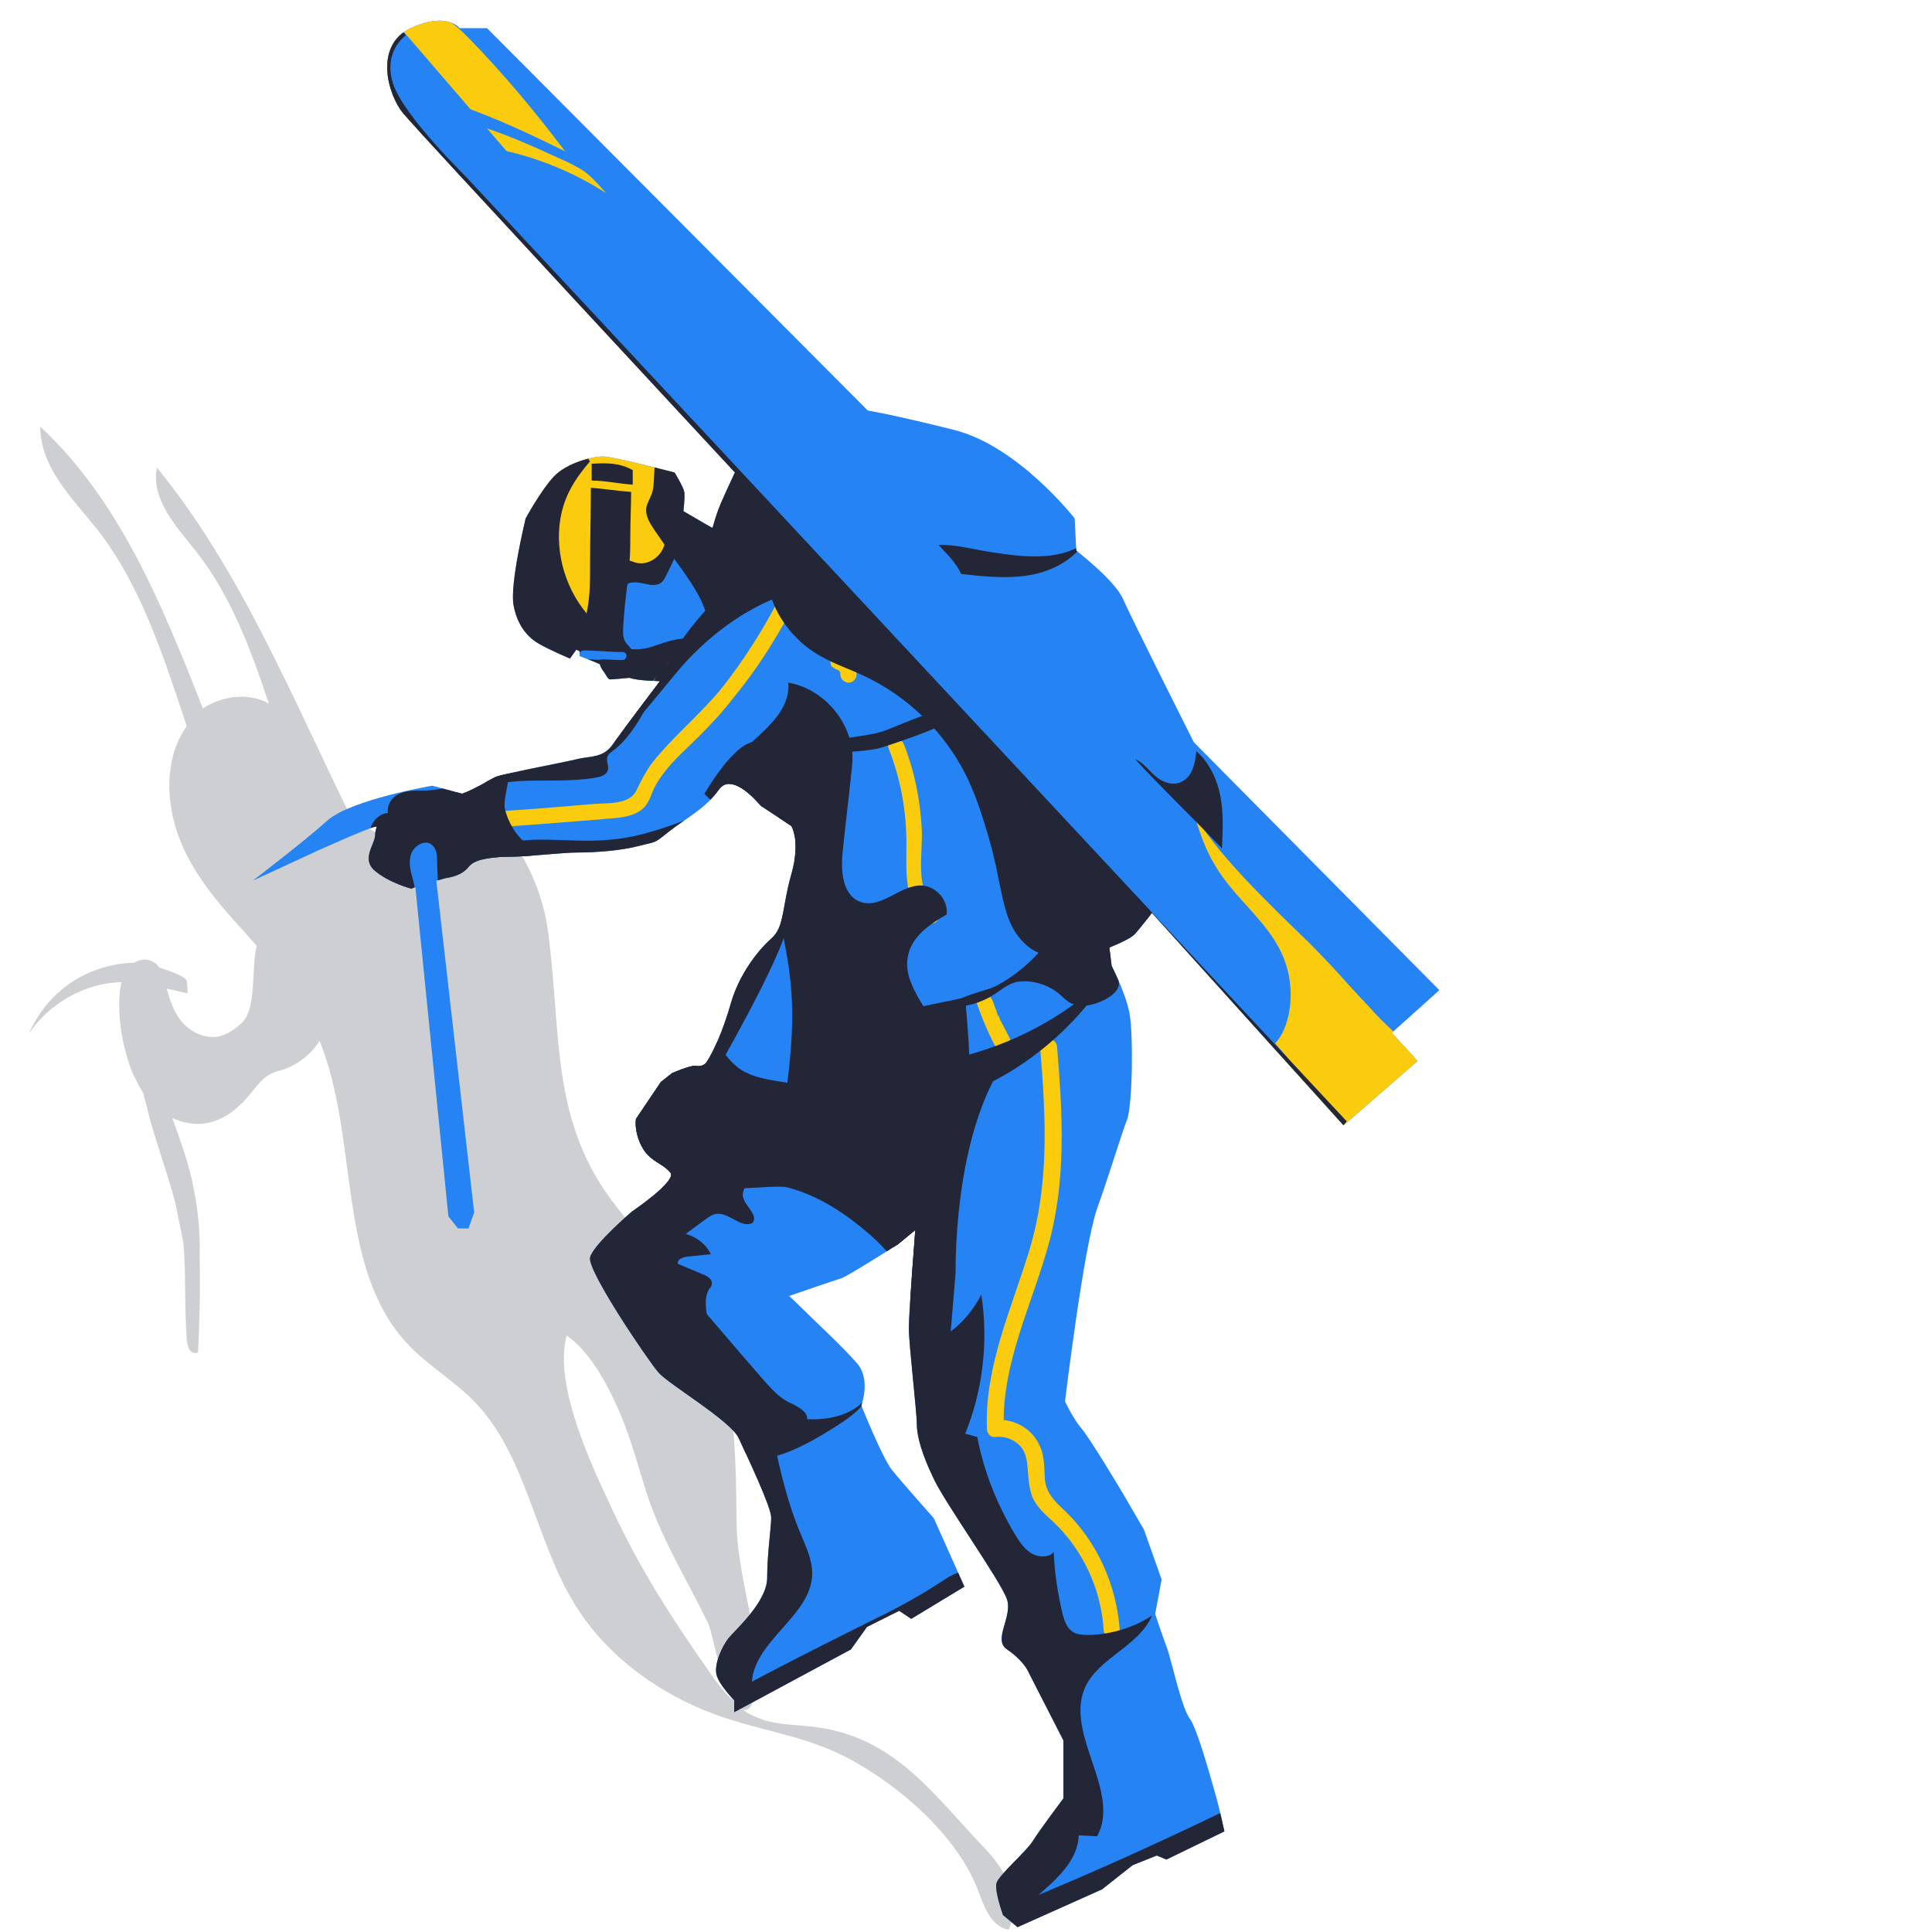 <?xml version="1.0" encoding="utf-8"?>
<!-- Generator: Adobe Illustrator 24.0.1, SVG Export Plug-In . SVG Version: 6.00 Build 0)  -->
<svg version="1.1" xmlns="http://www.w3.org/2000/svg" xmlns:xlink="http://www.w3.org/1999/xlink" x="0px" y="0px"
	 viewBox="0 0 240 240" style="enable-background:new 0 0 240 240;" xml:space="preserve">
<style type="text/css">
	.st0{fill:#232637;stroke:#232637;stroke-width:1.225;stroke-miterlimit:10;}
	.st1{fill:#2583F4;}
	.st2{opacity:0.22;fill:#232637;}
	.st3{opacity:0.26;clip-path:url(#SVGID_2_);}
	.st4{fill:#232637;}
	.st5{clip-path:url(#FREERIDE_9_);fill:#2583F4;}
	.st6{opacity:0.22;clip-path:url(#FREERIDE_9_);}
	.st7{clip-path:url(#SCI_NORDICO_3_);fill:#2583F4;}
	.st8{clip-path:url(#SCI_NORDICO_3_);}
	.st9{clip-path:url(#SVGID_4_);fill:#2583F4;}
	.st10{opacity:0.22;clip-path:url(#SVGID_4_);}
	.st11{clip-path:url(#SVGID_6_);fill:#2583F4;}
	.st12{opacity:0.22;clip-path:url(#SVGID_6_);}
	.st13{clip-path:url(#SVGID_8_);fill:#2583F4;}
	.st14{opacity:0.22;clip-path:url(#SVGID_8_);fill:#232637;}
	.st15{fill:none;}
	.st16{opacity:0.22;}
	.st17{clip-path:url(#SVGID_10_);fill:#F85629;}
	.st18{opacity:0.22;clip-path:url(#SVGID_10_);fill:#232637;}
	.st19{clip-path:url(#SVGID_12_);fill:#F85629;}
	.st20{opacity:0.22;clip-path:url(#SVGID_12_);}
	.st21{opacity:0.22;clip-path:url(#SVGID_12_);fill:#232637;}
	.st22{clip-path:url(#SVGID_14_);fill:#7AC91C;}
	.st23{opacity:0.22;clip-path:url(#SVGID_14_);}
	.st24{clip-path:url(#SVGID_16_);fill:#7AC91C;}
	.st25{opacity:0.22;clip-path:url(#SVGID_16_);}
	.st26{clip-path:url(#SVGID_18_);fill:#7AC91C;}
	.st27{opacity:0.22;clip-path:url(#SVGID_18_);}
	.st28{clip-path:url(#SVGID_20_);fill:#7AC91C;}
	.st29{opacity:0.22;clip-path:url(#SVGID_20_);}
	.st30{clip-path:url(#SVGID_22_);fill:#38CED6;}
	.st31{opacity:0.22;clip-path:url(#SVGID_22_);}
	.st32{fill:#38CED6;}
	.st33{clip-path:url(#SVGID_24_);fill:#38CED6;}
	.st34{opacity:0.22;clip-path:url(#SVGID_24_);fill:#232637;}
	.st35{clip-path:url(#SVGID_26_);fill:#38CED6;}
	.st36{opacity:0.22;clip-path:url(#SVGID_26_);fill:#232637;}
	.st37{clip-path:url(#SVGID_28_);fill:#38CED6;}
	.st38{opacity:0.22;clip-path:url(#SVGID_28_);}
	.st39{clip-path:url(#SVGID_30_);fill:#232637;}
	.st40{clip-path:url(#SVGID_32_);fill:#BE9C40;}
	.st41{opacity:0.22;clip-path:url(#SVGID_32_);}
	.st42{clip-path:url(#SVGID_34_);fill:#BE9C40;}
	.st43{opacity:0.22;clip-path:url(#SVGID_34_);fill:#232637;}
	.st44{clip-path:url(#SVGID_36_);fill:#BE9C40;}
	.st45{opacity:0.22;clip-path:url(#SVGID_36_);}
	.st46{clip-path:url(#SVGID_38_);fill:#7AC91C;}
	.st47{opacity:0.22;clip-path:url(#SVGID_38_);}
	.st48{clip-path:url(#SVGID_40_);fill:#879AA3;}
	.st49{opacity:0.22;clip-path:url(#SVGID_40_);}
	.st50{clip-path:url(#SVGID_42_);fill:#F85629;}
	.st51{opacity:0.22;clip-path:url(#SVGID_42_);}
	.st52{clip-path:url(#SVGID_44_);fill:#F85629;}
	.st53{opacity:0.22;clip-path:url(#SVGID_44_);}
	.st54{fill:#F85629;}
	.st55{clip-path:url(#SVGID_46_);fill:#232637;}
	.st56{clip-path:url(#SVGID_48_);}
	.st57{clip-path:url(#SVGID_50_);fill:#F85629;}
	.st58{opacity:0.22;clip-path:url(#SVGID_50_);}
	.st59{clip-path:url(#CIASPOLE_6_);}
	.st60{fill:#FFFFFF;}
	.st61{fill:#FBCC0E;}
	.st62{clip-path:url(#CASCATE_10_);}
	.st63{clip-path:url(#FREERIDE_11_);}
	.st64{clip-path:url(#FONDO_5_);}
	.st65{clip-path:url(#SCI_RIPIDO_8_);}
	.st66{clip-path:url(#SCI_ALPINISMO_4_);}
	.st67{clip-path:url(#ALPINISMO_6_);}
	.st68{clip-path:url(#BOULDERING_3_);}
	.st69{clip-path:url(#FERRATA_8_);}
	.st70{clip-path:url(#FALESIA_6_);}
	.st71{clip-path:url(#SVGID_52_);fill:#FFFFFF;}
	.st72{clip-path:url(#SVGID_52_);}
	.st73{clip-path:url(#TRAIL_RUNNING_8_);fill:#FFFFFF;}
	.st74{clip-path:url(#TRAIL_RUNNING_8_);}
	.st75{display:none;fill:#232637;}
	.st76{clip-path:url(#BICI_STRADA_6_);}
	.st77{clip-path:url(#TREKKING_7_);}
	.st78{clip-path:url(#SVGID_54_);}
	.st79{clip-path:url(#CANOA_8_);}
	.st80{clip-path:url(#SVGID_56_);fill:#FFFFFF;}
	.st81{clip-path:url(#SVGID_56_);}
	.st82{clip-path:url(#PARAPENDIO_5_);}
	.st83{clip-path:url(#SVGID_58_);}
	.st84{clip-path:url(#SVGID_60_);fill:#2583F4;}
	.st85{opacity:0.22;clip-path:url(#SVGID_60_);fill:#232637;}
	.st86{clip-path:url(#SVGID_62_);fill:#2583F4;}
	.st87{opacity:0.22;clip-path:url(#SVGID_62_);fill:#232637;}
	.st88{clip-path:url(#CIASPOLE_7_);}
	.st89{clip-path:url(#CASCATE_11_);}
	.st90{clip-path:url(#FREERIDE_12_);}
	.st91{clip-path:url(#FONDO_6_);}
	.st92{clip-path:url(#SCI_RIPIDO_9_);}
	.st93{clip-path:url(#SCI_ALPINISMO_5_);}
	.st94{clip-path:url(#ARRAMPICATA_3_);}
	.st95{clip-path:url(#ALPINISMO_7_);}
	.st96{clip-path:url(#BOULDERING_4_);}
	.st97{clip-path:url(#FERRATA_10_);}
	.st98{clip-path:url(#FALESIA_9_);}
	.st99{clip-path:url(#TRAIL_RUNNING_9_);fill:#7AC91C;}
	.st100{clip-path:url(#TRAIL_RUNNING_9_);}
	.st101{clip-path:url(#BICI_STRADA_7_);}
	.st102{fill:#7AC91C;}
	.st103{clip-path:url(#TREKKING_8_);}
	.st104{clip-path:url(#SVGID_64_);}
	.st105{clip-path:url(#CANOA_9_);}
	.st106{clip-path:url(#CANYONING_10_);}
	.st107{clip-path:url(#PARAPENDIO_6_);}
	.st108{fill:#BE9C40;}
	.st109{clip-path:url(#SVGID_66_);}
	.st110{fill:#879AA3;}
</style>
<g id="bgs">
</g>
<g id="Covers">
</g>
<g id="Launchers">
	<path id="SCI_RIPIDO_7_" class="st2" d="M122.6,229.9c-6.7-7-11.4-14.2-21.6-15.4c-2.5-0.3-5-0.2-7.3-1.3c-0.5-0.2-1-0.5-1.4-0.8
		c0.1,0,0.3,0,0.4,0c0.5-0.1,0.8-0.8,0.9-1.4c1.3-7.4-2-14.4-2.1-21.8c-0.1-7.8,0-15.8-3.2-23c-2.8-6.3-7.7-11.1-11.8-16.4
		c-8.2-10.5-6.7-21.2-8.4-33.9c-0.6-4.9-2.7-9.5-5.8-13.2c-1.3-1.5-2.8-2.8-4.6-3.2c-3.1-0.7-6,1.7-8.7,3.5
		c-0.5,0.4-1.2,0.7-1.8,0.6c-0.3-0.1-0.6-0.2-0.9-0.4c-1-0.6-2-1.3-2.9-2.1c-7.3-14.9-13.6-30.4-23.9-43c-0.8,3.8,2.3,7.2,4.7,10.2
		c4.4,5.5,6.9,12.2,9.2,19.1c-2.5-1.4-5.7-1-8.2,0.6C20.1,75,14.8,62.1,5,53c0,5.1,4,8.9,7.1,12.8c5.4,6.9,8.2,15.7,11.1,24.4
		c-0.1,0.1-0.1,0.2-0.2,0.3c-2.6,3.9-2.4,9.3-0.7,13.7c1.7,4.4,4.8,8,8,11.5c0.5,0.6,1.1,1.2,1.6,1.8c-0.7,2.5,0,7.5-1.7,9.4
		c-0.9,0.9-2,1.7-3.3,1.9c-1.8,0.2-3.5-0.8-4.5-2.1c-0.9-1.2-1.3-2.5-1.7-3.9c0.9,0.2,1.7,0.4,2.6,0.6c0-0.5,0-1-0.1-1.5
		c0-0.5-1.8-1.2-3.4-1.7c-0.3-0.4-0.6-0.7-1.2-0.9c-0.6-0.2-1.3-0.1-1.9,0.3c-1.5,0-3.1,0.3-4.5,0.8c-3.7,1.2-7,4.2-8.6,8
		c2.6-3.9,7.1-6.3,11.5-6.4c-0.1,0.3-0.1,0.7-0.2,1c-0.3,3.2,0.2,6.5,1.3,9.6c0.4,1.1,1,2.2,1.6,3.2c0.2,0.9,0.5,1.8,0.6,2.4
		c1,3.8,2.4,7.5,3.4,11.3c0.4,2.1,0.9,4.4,1,5c0.3,3.9,0.1,7.9,0.4,11.8c0,0.4,0.1,0.9,0.3,1.3c0.2,0.4,0.7,0.6,1.1,0.4
		c0.2-4,0.3-8,0.2-12.1c0.1-3.2-0.3-6.4-1-9.5c-0.6-2.6-1.5-5-2.4-7.5c1.4,0.6,2.9,0.9,4.4,0.6c2.4-0.5,4.2-2.2,5.6-4
		c0.6-0.7,1.1-1.4,1.9-1.9c0.6-0.4,1.4-0.6,2.1-0.8c1.8-0.7,3.3-1.9,4.3-3.5c4.9,12.1,2.1,27.9,10.7,37.4c2.6,2.9,6.1,4.8,8.8,7.7
		c6.1,6.5,7.3,16.6,11.9,24.4c4,6.8,10.7,11.6,17.8,14.2c4.9,1.8,10.2,2.5,15,4.7c6.5,3,14.7,9.7,17.5,16.9c0.8,2.1,1.7,4.8,3.9,5.1
		C126.9,236.3,125,232.4,122.6,229.9z M87.5,206.8c-4.2-6-8.2-12.3-11.3-19c-2.6-5.5-7.5-15.7-5.8-21.9c2.9,2,5.2,6.3,6.6,9.6
		c1.5,3.5,2.4,7.2,3.6,10.8c1.9,5.4,4.8,10.1,7.3,15.2c0.7,1.4,1.5,7.3,3.1,9.7C89.7,210,88.6,208.4,87.5,206.8z"/>
	<g id="SCI_RIPIDO">
		<defs>
			<path id="SCI_RIPIDO_2_" d="M178.8,123l-30.5-30.8c0,0-7.8-15.5-8.8-17.8s-5.8-6-5.8-6l-0.2-4c0,0-7-9-15-11S107.8,51,107.8,51
				L60.5,3.5h-3.4c0,0-1.6-2.1-6.1,0s-2.9,8.2-0.9,10.6s41.2,44.6,41.2,44.6S89.5,62.4,89,64s-0.5,1.6-0.5,1.6l-3.6-2.1
				c0,0,0.2-1.8,0.1-2.4s-1.2-2.4-1.2-2.4s-7.6-2-8.9-2s-4.5,0.8-6.1,2.5s-3.5,5.2-3.5,5.2s-2,8.2-1.5,10.8s1.8,4,3.2,4.8
				s3.8,1.8,3.8,1.8l0.8-1.1l0.4,0.2v0.6l1.8,0.7l0.7,0.3c0.1,0.3,0.3,0.7,0.4,0.8c0.4,0.5,0.6,1.1,0.9,1.1s2.4-0.2,2.4-0.2
				c1.1,0.4,3.8,0.4,3.8,0.4s-4.7,6.2-5.9,7.9s-2.8,1.4-4.4,1.8s-9.1,1.8-10.1,2.2c-0.9,0.4-2.7,1.6-4.2,2.1l-3.7-1
				c0,0-10,1.7-13,4.3c-3,2.7-9.3,7.5-9.3,7.5l8-3.7c0,0,6.2-2.8,7.2-3c0,0,0.1,0,0.2,0c-0.1,0.3-0.2,0.7-0.2,1c0,1.2-1.8,3,0,4.5
				s4.5,2.2,4.5,2.2s0.2-0.1,0.5-0.2l4.1,40.9l1.2,1.5h1.3l0.7-2l-4.7-41.2c0.4-0.1,0.8-0.2,1.1-0.3c1.2-0.2,2.2-0.5,3-1.5
				s3.5-1.2,5.5-1.2s6-0.5,8-0.5s5.2-0.2,7.5-0.8s1.8-0.2,3.8-1.8s4.5-2.8,6.2-5.2s5.2,2,5.2,2l3.8,2.5c0,0,1.2,1.8,0,6
				s-0.8,6.5-2.5,8s-4,4.5-5,8s-2.2,6.1-3,7.3c-0.3,0.5-0.9,0.6-1.4,0.5c-0.6-0.1-2.9,0.9-2.9,0.9l-1.4,1.1L79,139
				c-0.2,1.5,0.5,3.5,1.5,4.5s2,1.2,2.8,2.2s-4.8,4.8-4.8,4.8s-4.8,4.1-5.2,5.7s7.2,12.8,8.5,14.3s9,6,10,8.2s4,8.5,4,9.8
				s-0.5,4.5-0.5,7.5s-4,6.5-4.8,7.5s-1.8,3.2-1.5,4.5s2.2,3.2,2.2,3.2v1.5l14.5-7.8l2-2.8l4-2l1.5,1l6.6-4l-3.8-8.5
				c0,0-4-4.5-5.2-6s-3.8-8-3.8-8s1.2-3.2-0.5-5.2s-5.5-5.5-7-7S98,161,98,161s5.8-2,6.5-2.2s7-4.2,7-4.2l2.2-1.8
				c0,0-0.8,10.2-0.8,12.2s1,10.5,1,12s0.7,3.8,2,6.5c1.2,2.8,8.5,13,9.2,15.2s-1.8,5,0,6.2s2.5,2.5,2.5,2.5l4.5,8.8v7.2
				c0,0-3,4-3.8,5.3s-4.2,4.2-4.5,5.2s0.8,4,0.8,4l1.8,1.5l10.5-4.7l3.8-3l3-1.2l1.2,0.5l7.2-3.5c0,0-0.7-3.2-1-4.2
				c-0.3-1-2.3-8.5-3.3-9.8c-1-1.3-2.3-7.3-2.8-8.7c-0.5-1.3-1.5-4.3-1.5-4.3l0.8-4.3l-2.2-6.2l-2.8-4.8c0,0-4-6.7-5-7.8
				c-1-1.2-2-3.3-2-3.3s2.3-19.2,4-24c1.7-4.8,3-9.2,3.7-11c0.7-1.8,0.8-10.8,0.3-13.3c-0.5-2.5-2.2-5.8-2.2-5.8l-0.3-2.3
				c0,0,2.7-1,3.3-1.8c0.7-0.8,2-2.5,2-2.5l23.8,26.4l9.2-8l-3.2-3.5L178.8,123z"/>
		</defs>
		<clipPath id="SCI_RIPIDO_8_">
			<use xlink:href="#SCI_RIPIDO_2_"  style="overflow:visible;"/>
		</clipPath>
		<g class="st65">
			<path id="SCI_RIPIDO_3_" class="st1" d="M178.8,123l-30.5-30.8c0,0-7.8-15.5-8.8-17.8s-5.8-6-5.8-6l-0.2-4c0,0-7-9-15-11
				S107.8,51,107.8,51L60.5,3.5h-3.4c0,0-1.6-2.1-6.1,0s-2.9,8.2-0.9,10.6s41.2,44.6,41.2,44.6S89.5,62.4,89,64s-0.5,1.6-0.5,1.6
				l-3.6-2.1c0,0,0.2-1.8,0.1-2.4s-1.2-2.4-1.2-2.4s-7.6-2-8.9-2s-4.5,0.8-6.1,2.5s-3.5,5.2-3.5,5.2s-2,8.2-1.5,10.8s1.8,4,3.2,4.8
				s3.8,1.8,3.8,1.8l0.8-1.1l0.4,0.2v0.6l1.8,0.7l0.7,0.3c0.1,0.3,0.3,0.7,0.4,0.8c0.4,0.5,0.6,1.1,0.9,1.1s2.4-0.2,2.4-0.2
				c1.1,0.4,3.8,0.4,3.8,0.4s-4.7,6.2-5.9,7.9s-2.8,1.4-4.4,1.8s-9.1,1.8-10.1,2.2c-0.9,0.4-2.7,1.6-4.2,2.1l-3.7-1
				c0,0-10,1.7-13,4.3c-3,2.7-9.3,7.5-9.3,7.5l8-3.7c0,0,6.2-2.8,7.2-3c0,0,0.1,0,0.2,0c-0.1,0.3-0.2,0.7-0.2,1c0,1.2-1.8,3,0,4.5
				s4.5,2.2,4.5,2.2s0.2-0.1,0.5-0.2l4.1,40.9l1.2,1.5h1.3l0.7-2l-4.7-41.2c0.4-0.1,0.8-0.2,1.1-0.3c1.2-0.2,2.2-0.5,3-1.5
				s3.5-1.2,5.5-1.2s6-0.5,8-0.5s5.2-0.2,7.5-0.8s1.8-0.2,3.8-1.8s4.5-2.8,6.2-5.2s5.2,2,5.2,2l3.8,2.5c0,0,1.2,1.8,0,6
				s-0.8,6.5-2.5,8s-4,4.5-5,8s-2.2,6.1-3,7.3c-0.3,0.5-0.9,0.6-1.4,0.5c-0.6-0.1-2.9,0.9-2.9,0.9l-1.4,1.1L79,139
				c-0.2,1.5,0.5,3.5,1.5,4.5s2,1.2,2.8,2.2s-4.8,4.8-4.8,4.8s-4.8,4.1-5.2,5.7s7.2,12.8,8.5,14.3s9,6,10,8.2s4,8.5,4,9.8
				s-0.5,4.5-0.5,7.5s-4,6.5-4.8,7.5s-1.8,3.2-1.5,4.5s2.2,3.2,2.2,3.2v1.5l14.5-7.8l2-2.8l4-2l1.5,1l6.6-4l-3.8-8.5
				c0,0-4-4.5-5.2-6s-3.8-8-3.8-8s1.2-3.2-0.5-5.2s-5.5-5.5-7-7S98,161,98,161s5.8-2,6.5-2.2s7-4.2,7-4.2l2.2-1.8
				c0,0-0.8,10.2-0.8,12.2s1,10.5,1,12s0.7,3.8,2,6.5c1.2,2.8,8.5,13,9.2,15.2s-1.8,5,0,6.2s2.5,2.5,2.5,2.5l4.5,8.8v7.2
				c0,0-3,4-3.8,5.3s-4.2,4.2-4.5,5.2s0.8,4,0.8,4l1.8,1.5l10.5-4.7l3.8-3l3-1.2l1.2,0.5l7.2-3.5c0,0-0.7-3.2-1-4.2
				c-0.3-1-2.3-8.5-3.3-9.8c-1-1.3-2.3-7.3-2.8-8.7c-0.5-1.3-1.5-4.3-1.5-4.3l0.8-4.3l-2.2-6.2l-2.8-4.8c0,0-4-6.7-5-7.8
				c-1-1.2-2-3.3-2-3.3s2.3-19.2,4-24c1.7-4.8,3-9.2,3.7-11c0.7-1.8,0.8-10.8,0.3-13.3c-0.5-2.5-2.2-5.8-2.2-5.8l-0.3-2.3
				c0,0,2.7-1,3.3-1.8c0.7-0.8,2-2.5,2-2.5l23.8,26.4l9.2-8l-3.2-3.5L178.8,123z"/>
			<path class="st61" d="M65.3,65.6c-0.7,4.3,1.1,9,4.8,11.3c0.8,0.5,1.6,0.8,2.5,0.8c0.9,0,1.8-0.4,2.2-1.3
				c0.3-0.6,0.3-1.4,0.4-2.1c0.3-1.4,1.3-2.5,2.5-3c1-0.4,2-0.3,3-0.8c1.9-1,2.3-3.6,2.3-5.7c0.1-3,0.2-6.1-0.1-9.1
				c-0.1-0.5-0.1-1.1-0.5-1.5c-0.3-0.3-0.8-0.4-1.2-0.4c-1.6-0.2-3.1-0.5-4.7-0.7c-3.3-0.5-5,2.1-7.1,4.2
				C67.4,59.7,65.8,62.5,65.3,65.6z"/>
			<path class="st61" d="M59.5,102.9c5-0.3,9.9-0.7,14.9-1.1c1.7-0.2,4-0.1,5.4-1.3c0.6-0.5,0.9-1.2,1.2-2c0.4-1,1-1.9,1.7-2.8
				c1.2-1.5,2.7-2.8,4.1-4.2c1.5-1.5,3-3.1,4.3-4.8c2.7-3.3,5-6.8,7-10.6c0.6-1.1-1.1-2.2-1.7-1c-1.9,3.6-4.1,7-6.6,10.2
				c-2.4,3-5.4,5.5-7.9,8.4c-1.2,1.3-2,2.7-2.8,4.4c-0.9,2-3.8,1.6-5.7,1.8c-4.6,0.4-9.3,0.8-13.9,1C58.2,101,58.2,103,59.5,102.9
				L59.5,102.9z"/>
			<path class="st61" d="M104,83.2c0.1,0,0.1,0,0.2,0.1C104.1,83.2,104,83.2,104,83.2c0.1,0,0.2,0.1,0.3,0.2
				c-0.1-0.1-0.1-0.1-0.2-0.2c0.1,0.1,0.2,0.2,0.3,0.3c-0.1-0.1-0.1-0.1-0.2-0.2c0.1,0.1,0.2,0.2,0.2,0.4c0-0.1-0.1-0.2-0.1-0.2
				c0.1,0.1,0.1,0.3,0.1,0.4c0-0.1,0-0.2,0-0.3c0,0.1,0,0.1,0,0.2c0,0.3,0.1,0.5,0.3,0.7c0.2,0.2,0.5,0.3,0.7,0.3
				c0.3,0,0.5-0.1,0.7-0.3c0.2-0.2,0.3-0.4,0.3-0.7c0-0.3,0-0.5-0.1-0.8c-0.1-0.2-0.1-0.3-0.2-0.5c-0.1-0.1-0.2-0.3-0.3-0.4
				c-0.3-0.4-0.8-0.7-1.3-0.8c-0.2-0.1-0.5,0-0.8,0.1c-0.2,0.1-0.4,0.4-0.5,0.6c-0.1,0.3,0,0.5,0.1,0.8
				C103.5,82.9,103.7,83.1,104,83.2L104,83.2z"/>
			<path class="st61" d="M110.4,93c1.5,3.8,2.2,7.8,2.2,11.8c0,3.5-0.4,7.4,2.7,9.7c1,0.8,2-1,1-1.7c-2.8-2.1-1.6-6.9-1.8-9.9
				c-0.2-3.6-0.9-7.1-2.2-10.4C111.8,91.2,109.9,91.8,110.4,93L110.4,93z"/>
			<path class="st61" d="M121.4,124.8c0.6,1.7,1.3,3.4,2.2,5.1c0.3,0.5,0.9,0.6,1.4,0.4c0.5-0.3,0.6-0.9,0.4-1.4
				c-0.4-0.8-0.8-1.5-1.2-2.3c0-0.1-0.1-0.2-0.1-0.3c0,0,0-0.1-0.1-0.1c0,0.1,0,0.1,0,0c-0.1-0.2-0.2-0.4-0.2-0.6
				c-0.2-0.4-0.3-0.8-0.5-1.3c-0.2-0.5-0.7-0.9-1.2-0.7C121.6,123.8,121.2,124.3,121.4,124.8L121.4,124.8z"/>
			<path class="st61" d="M129.2,130c0.7,8.5,1.2,16.9-1.3,25.2c-2.2,7.3-5.6,14.5-5.3,22.3c0,0.5,0.4,1.1,1,1c1.1-0.1,2.2,0.2,3,1
				c1,1,1,2.2,1.1,3.5c0.1,1.1,0.2,2.3,0.7,3.3c0.6,1.1,1.5,1.9,2.4,2.7c3.7,3.5,6,8.4,6.3,13.5c0.1,1.3,2.1,1.3,2,0
				c-0.4-5.6-2.8-11-6.9-14.9c-1.2-1.1-2.2-2.1-2.4-3.8c-0.1-1.4,0-2.8-0.6-4.1c-0.9-2.2-3.2-3.5-5.5-3.3c0.3,0.3,0.7,0.7,1,1
				c-0.3-7.9,3.4-15.1,5.5-22.6c2.3-8.2,1.8-16.5,1.1-24.9C131.1,128.8,129.1,128.7,129.2,130L129.2,130z"/>
			<path class="st4" d="M65.4,104.8c0.4,0.3,0.8,0.6,0.9,1c0.1,0.4-0.2,0.8-0.5,1.1c-0.7,0.7-1.6,1.4-2.5,1.1
				c-0.4-0.1-0.7-0.4-1-0.7c-1.6-1.5-3-3.3-3.4-5.5c-0.4-2.6,1.4-5.7,4-6.4c0.7,1.4-0.4,3.4-0.2,5C63.1,102.1,64,103.7,65.4,104.8z"
				/>
			<path class="st4" d="M92.6,133.2c1.6,0.8,3.4,1,5.2,1.3c0.7,1.2-0.2,2.7-1.1,3.7c-2.9,3.3-6.2,6.2-9.7,8.8
				c-0.7,0.5-1.4,1-2.2,1.1c-1,0.2-1.9-0.2-2.9-0.6c-2.1-0.8-4.2-1.7-6.3-2.7c-0.5-0.2-1-0.5-1.4-1c-0.7-0.9-0.2-2.2,0.3-3.2
				c2.7-5.4,6.4-10.3,10.9-14.3c0.2-0.2,0.5-0.4,0.8-0.4c0.3,0,0.5,0.2,0.6,0.4C88.7,128.5,90,131.9,92.6,133.2z"/>
			<path class="st4" d="M81.1,80.3c-1.8,0.6-4.2,0.6-5.1-1.1c-0.4-0.7-0.5-1.7-1.3-1.8c-0.9,0.5-1.6,1.2-2.2,1.9
				c0.3-0.8,0.6-1.7,0.9-2.5c-3-3.2-4.5-7.9-3.8-12.3c0.5-3,1.9-5.1,3.7-7.2c-0.4-0.3-0.3-1,0.3-1c0.2,0,0.4,0,0.5,0
				c0.2-0.2,0.3-0.4,0.5-0.5c1.5-1.7,1.7-1.4,0.6-3.5c-0.8-1.6-2.5-3.1-3.7-4.5c-0.6-0.7-1.4-1.5-2.4-1.4c-0.8,0.1-1.4,0.8-1.9,1.4
				c-7,9.4-11.9,21.1-10.3,32.7c0.2,1.5,0.6,3.1,1.6,4.2c0.6,0.7,1.4,1.1,2.2,1.5c1.5,0.8,3.1,1.7,4.6,2.5c2.5,1.4,5.2,2.7,8,2.3
				c5.9-0.9,7.8-8.9,13.2-11.4C84.9,78.9,82.9,79.7,81.1,80.3z M77.3,82.1c-1.6,0-3.2-0.2-4.8-0.2c-0.7,0-0.7-1.1,0-1.1
				c1.6,0,3.2,0.2,4.8,0.2C78.1,81,78,82.1,77.3,82.1z"/>
			<path class="st61" d="M45.6,5.9c1.2-1.5,2.6-2.8,4.4-3.5c1.8-0.7,3.8-0.8,5.5,0.1c1,0.5,1.9,1.4,2.7,2.2c4.3,4.4,8.3,9.2,12,14.1
				c-8.3-4.1-17-8-26.2-8.4c0.1-2.3,1.2-4.5,3-6"/>
			<path class="st61" d="M60,15.8c3.5,1.1,6.9,2.7,10.2,4.2c0.7,0.3,1.4,0.7,2.1,1.1c1.2,0.8,2.1,1.9,3,2.9c-6.8-4.4-15-6.6-23-6.2
				c-0.2,0-0.4,0-0.6-0.1c-0.2-0.1-0.3-0.2-0.4-0.3c-0.5-0.6-2-1.7-1.7-2.6c0.4-1,2.2-0.7,3-0.6C55.1,14.5,57.6,15.1,60,15.8z"/>
			<path class="st61" d="M175.9,131c0.2,0.2,0.4,0.4,0.5,0.7c0.2,0.6-0.1,1.3-0.4,1.8c-2.6,4.2-7,7.1-11.6,8.8
				c-1.5,0.5-3.2,1-4.5,0.2c-1.5-0.9-1.8-2.9-2.1-4.7c-0.4-2.6-1-5.3-1.8-7.8c0.8,0.4,1.7,0.1,2.4-0.4c0.6-0.6,1-1.4,1.3-2.2
				c1-2.9,0.8-6.2-0.5-9c-1.9-4.1-5.9-6.9-8.2-10.8c-1.3-2.1-2.1-4.5-2.8-6.9c2.1,4.7,10.6,12.7,14.2,16.2c3.9,3.9,3.9,4.2,7.7,8.2
				C172.1,127.4,173.9,128.7,175.9,131z"/>
			<path class="st4" d="M80.9,61.5c-0.2,0.5-0.5,1-0.6,1.5c-0.2,1.1,0.5,2.1,1.1,3c1.2,1.7,2.3,3.4,3.5,5c1.3,1.9,2.6,3.8,3,6
				c0.3-2.5-0.3-5-0.2-7.5c0.1-2.2,0.8-4.4,1.9-6.3c0.1-0.2,0.3-0.5,0.3-0.7c0-0.1-0.1-0.3-0.1-0.4c-0.7-1.6-1.4-3.2-2.1-4.8
				c-0.1-0.2-0.2-0.5-0.4-0.6c-0.2-0.2-0.5-0.2-0.7-0.2c-1.5-0.2-4.1-1-4.9,0.2C81,57.5,81.5,60.2,80.9,61.5z"/>
			<path class="st4" d="M87.8,65.4c0.1-2.4,0.5-5,2.1-6.9c0.2-0.2,0.4-0.4,0.7-0.4c0.2,0,0.4,0.2,0.5,0.4c2.6,3.1,5.6,5.8,8.8,8.2
				c-1.2-0.1-2.4,0.3-3.5,0.9c-1,0.7-1.8,1.6-2.5,2.6c0,1.3-4.5,5.9-5.5,6.5C87.4,73.1,87.6,68.9,87.8,65.4z"/>
			<path class="st4" d="M87.8,77.9c-0.1-0.3,0.1-0.6,0.3-0.8c0.7-1.1,1.5-2.1,2.2-3.2c-0.3,0.5-1.9-0.5-2.3,0.4
				C87.6,75.1,87.9,77,87.8,77.9z"/>
			<path class="st4" d="M73.8,78.5c0.4,0.3,1,0.6,1.4,0.3c0.1-0.1,0.2-0.3,0.3-0.4c0.8-2,1.6-3.9,2.5-5.9c1.3-0.6,3,0.7,4.1-0.1
				c0.3-0.2,0.5-0.6,0.7-1c0.7-1.4,1.4-2.9,2-4.3c-0.8-0.1-1.5-0.2-2.2-0.5c0.3,1.9-1.7,3.8-3.6,3.3c-0.4-0.1-0.7-0.3-1.1-0.3
				c-0.9-0.1-1.7,0.7-2,1.5c-0.3,0.8-0.4,1.8-0.5,2.6C75,75.3,74.1,76.8,73,78C73.2,78.4,73.5,78.2,73.8,78.5z"/>
			<path class="st4" d="M101.8,100.6c0.5-1.9,2-3.5,3.9-4.1c-0.3,3-0.7,6.1-1,9.1c-0.3,2.5-0.1,5.8,2.4,6.5c2.5,0.7,4.8-2.2,7.4-2.1
				c1.8,0.1,3.3,1.8,3.1,3.6c-2.1,1.2-4.3,2.7-4.8,5.1c-0.5,2.2,0.7,4.3,1.9,6.3c1.7-0.4,3.5-0.7,5.2-1.1c0.2,2.4,0.4,4.7,0.5,7.1
				c6.5-1.8,12.5-5.2,17.4-9.9c-3.7,5.7-8.9,10.5-15,13.5c-1.4,0.7-2.9,1.4-4.1,2.4c-1.9,1.7-2.8,4.3-3.4,6.8
				c-1.7,8.4,0.1,17.2-1.4,25.6c-0.9-13.2-3.3-26.2-7.1-38.9c-1.1-3.7-2.3-7.4-3.6-11.1c-0.9-2.9-1.9-5.7-2.8-8.6
				c-0.5-1.5-1-3.1-2-4.4c-2.6-3.7-7.9-4.5-10.9-7.8c1.3-2.1,5-8.1,7.7-6.1C95.4,92.5,101.6,101.5,101.8,100.6z"/>
			<path class="st4" d="M93.5,92.1c1.1-1,2.2-2,3.1-3.2c0.9-1.2,1.5-2.7,1.3-4.1c4.3,0.7,7.9,4.8,8,9.2c0,1.8-0.4,3.6-0.8,5.4
				c-0.9,4.3-1.3,8.8-1,13.2c-1.7-3-3.5-6-5.4-8.9c-0.6-0.9-1.1-1.8-1.9-2.5c-1.4-1.3-5.4-2-6.2-3.8C89.6,95.5,92.2,93.4,93.5,92.1z
				"/>
			<path class="st4" d="M96.8,113c0.3,2.7,1,5.4,1.3,8.1c0.8,6.1-0.1,12.4-1,18.5c-2.8,1-5.5,2.3-8,3.9c5-2.4,11.2-2,15.8,1.2
				c4.6,3.1,7.3,8.8,6.8,14.3c0.9-5.4,1-11,0.6-16.5c-0.6-6.6-2-13.1-4.2-19.3c-3.4-9.6-8.5-18.4-13.7-27.1c1,2.3,2.6,4.9,2.7,7.4
				C97.5,106.6,96.5,109.8,96.8,113z"/>
			<path class="st4" d="M87.3,129.1c-0.2,0.6-0.3,1.2-0.7,1.6c-0.4,0.6-1.1,0.9-1.8,1.3c-2.9,1.6-5.4,4.1-6.9,7.1
				c-0.3,0.6-0.5,1.2-0.4,1.8c0.1,0.5,0.4,0.8,0.7,1.2c0.6,0.8,1.3,1.7,1.9,2.5c1,1.3,2.8,2.7,4,1.6c0.6-0.5,0.7-1.5,0.7-2.3
				c0-1.1,0.1-2.1,0.1-3.2c0-0.5,0-1.1-0.2-1.6c-0.3-0.5-0.8-0.8-1.1-1.2c-1.1-1.3-0.3-3.5,1.3-3.9c1.1-0.3,2.4,0.3,3.4-0.3
				c0.5-0.3,0.7-0.8,1-1.2c1.2-2.1,10.1-17.8,8.4-18.8C94,111.6,87.9,126.9,87.3,129.1z"/>
			<path class="st4" d="M71.8,156.6c-0.4,0.4-0.8,0.9-0.7,1.4c0.1,0.5,0.5,0.8,0.9,1.2c6.8,5.8,8.1,15.9,13.3,23.2
				c1.6,2.2,3.5,4.2,5,6.4c1.5,2.3,2.6,5,2.1,7.6c-0.4,2.7-2.3,4.9-4.1,6.9c-0.6,0.7-1.3,1.4-1.5,2.3c-0.2,0.8,0,1.6,0.2,2.4
				c0.7,2.4,1.9,4.6,3.6,6.4c9.8-4.4,19.3-9.7,28.2-15.7c1.2-0.8,2.6-2.2,1.8-3.5c-1.5-0.2-2.8,0.7-4,1.5c-2.6,1.7-5.4,3.2-8.3,4.6
				c-5,2.5-10,5-14.9,7.6c0.4-5.2,7.4-8.2,7.5-13.4c0-1.8-0.8-3.4-1.5-5.1c-1.8-4.3-2.8-9-3.7-13.6c1.5-0.1,2.9-0.1,4.4-0.2
				c0.7-1-1-1.9-2.1-2.4c-1.2-0.6-2.1-1.6-3-2.6c-4.2-4.8-8.3-9.7-12.5-14.5c-0.3-0.3-0.6-0.8-0.5-1.2c0.1-0.3,0.4-0.5,0.6-0.7
				c1.7-1.2,3.3-2.5,5-3.7c0.4-0.3,0.8-0.6,1.3-0.7c1.6-0.3,3.2,1.9,4.6,1.1c0.7-1-0.9-2-1.2-3.2c-0.2-1.1,0.8-2,1.6-2.6
				c3.5-2.5,7.2-4.6,10.6-7.2c2.6-2,8.1-7,1.4-8.1c-3.4-0.6-8.2,4.1-10.8,5.9c-3.9,2.8-7.7,5.7-11.4,8.8
				C79.5,149.2,75.6,152.9,71.8,156.6z"/>
			<path class="st4" d="M83.1,153.2c2-0.4,4.3,0.7,5.2,2.6c-1,0.1-1.9,0.2-2.9,0.3c-0.6,0.1-1.3,0.3-1.2,0.9c1,0.4,2.1,0.9,3.1,1.3
				c0.6,0.2,1.3,0.7,1.1,1.3c0,0.2-0.2,0.4-0.3,0.5c-1,1.7,0.1,3.9-0.1,5.9c-0.1,0.6-0.4,1.3-1.1,1.3c-0.4,0-0.7-0.2-1-0.4
				C81.7,163.8,73.4,154.9,83.1,153.2z"/>
			<path class="st4" d="M100.4,176.3c2.6,0.1,5.5-0.5,7.2-2.6c-0.5,1.2-1.6,2-2.7,2.8c-2.3,1.5-10.8,7.2-12.8,3.3
				C89.5,174.7,98.5,176.2,100.4,176.3z"/>
			<path class="st4" d="M97.8,147.5c3.9,1,7.3,3.3,10.3,5.9c1.9,1.7,3.8,3.7,4,6.3c0.6-3.2,0.9-6.6,0.3-9.8
				c-0.6-3.2-2.4-6.4-5.4-7.9c-1.8-1-3.9-1.2-6-1.2c-2.1,0-4.3,0.2-6.2,1c-1.2,0.4-7.7,3.9-6.7,5.3
				C88.9,148.3,96.2,147.1,97.8,147.5z"/>
			<path class="st4" d="M118.7,158.2c-0.2,2.4-0.4,4.8-0.6,7.2c1.6-1.2,2.9-2.8,3.8-4.6c0.9,5.8,0.2,11.9-2,17.3
				c0.5,0.1,1,0.3,1.5,0.4c0.8,4.3,2.5,8.5,4.8,12.3c0.5,0.8,1.1,1.7,2,2.2s2.1,0.5,2.7-0.2c0.1,2.6,0.5,5.2,1.1,7.7
				c0.2,0.8,0.5,1.6,1.1,2.1c0.6,0.5,1.5,0.5,2.3,0.5c2.7-0.1,5.4-0.9,7.7-2.4c-1.6,3.8-6.6,5.2-8.3,8.9c-2.6,5.8,4.5,12.9,1.5,18.5
				c-0.8,0-1.5-0.1-2.3-0.1c-0.1,3.1-2.7,5.4-5,7.4c8.4-3.5,16.7-7.3,24.9-11.3c0.2,3,0.4,6.1,0.6,9.1
				c-11.2,7.6-23.3,13.6-36.1,17.9c-1-9-2-18.1,0-27c1.5-6.9,4.9-13.5,4.9-20.5c0-1.9-0.2-3.8-0.9-5.5c-0.7-1.9-2-3.6-3.1-5.3
				c-2.1-3.2-3.8-6.6-5.6-10.1c-2.3-4.6-4.7-9.3-4.9-14.4c-0.3-6.4,2.6-12.5,3-18.8c0.2-3.3-0.4-6.7-0.2-10c0-0.8,0.1-1.6,0.5-2.2
				c0.5-0.7,1.2-1.2,2-1.6c4.9-2.6,9.7-5.4,14.6-7.9C120.5,133.6,118.7,149.1,118.7,158.2z"/>
			<path class="st4" d="M52.5,98.2c-1,0-2,0-2.9,0.4c-0.9,0.4-1.6,1.4-1.4,2.4c-0.7,0-1.4,0.5-1.8,1.1c-0.4,0.6-0.6,1.4-0.7,2.1
				c-0.2,0.9-0.4,1.9-0.7,2.8c-0.1,0.3-0.1,0.5,0,0.8c0.1,0.2,0.3,0.4,0.5,0.6c1.2,1.1,2.3,2.3,3.5,3.4c0.6,0.6,1.5,1.2,2.3,0.8
				c0.5-1,0.3-2.2,0-3.3c-0.3-1.1-0.6-2.2-0.2-3.3c0.4-1,1.8-1.8,2.6-1c0.5,0.4,0.6,1.2,0.6,1.9c0,1,0.1,2.1,0.1,3.1
				c0,0.3,0,0.6,0.3,0.7c0.1,0.1,0.3,0.1,0.5,0.1c1.5,0,3,0,4.2-0.7c1.5-0.9,2.5-2.7,4.2-2.9c0.5,0,1.1,0,1.3-0.5
				c0.1-0.2,0-0.4-0.1-0.6c-0.9-2.1-1.9-4.2-3-6.2C59.5,95.6,56.3,98.3,52.5,98.2z"/>
			<path class="st4" d="M67.1,104.3c2.9,0,5.9,0.3,8.8,0c3.6-0.3,7.1-1.6,10.5-2.9c-2.5,3-6,5.1-9.6,6.9c-2.3,1.2-4.7,2.3-7.2,2.4
				c-2.3,0.1-8.2-1-9.5-3.3C58.6,104.6,65.5,104.3,67.1,104.3z"/>
			<path class="st4" d="M110.1,90.7c1.7-0.7,3.4-1.4,5.1-2c0.5,0.4,1,0.9,1.5,1.4c0.2,0.3-7.1,2.8-7.7,2.9c-2.2,0.4-5.3,0.7-7.4-0.1
				C103.8,91.4,107.5,91.7,110.1,90.7z"/>
			<path class="st4" d="M129.4,117.9c0.2-0.3,0.4-0.5,0.8-0.6c0.2-0.1,0.4,0,0.7,0c2.5,0.5,5.2,0.6,7.7,0.2
				c-0.2,1.2-0.1,2.5,0.2,3.6c0.1,0.4,0.2,0.8,0.2,1.2c-0.1,0.8-0.9,1.4-1.6,1.8c-1.3,0.7-3,1.2-4.4,0.5c-0.6-0.3-1-0.8-1.5-1.2
				c-1.1-0.9-2.5-1.4-3.9-1.5c-0.6,0-1.2,0-1.7,0.2c-0.9,0.3-1.7,1-2.5,1.5c-1.4,0.9-3.5,1.6-5.2,1.4c0.9-1.4,4.2-1.8,5.7-2.6
				C125.9,121.3,127.8,119.8,129.4,117.9z"/>
			<path class="st4" d="M95.9,74.5c1.1,3,3.4,5.6,6.2,7.1c1.6,0.9,3.4,1.5,5.1,2.3c5.6,2.6,10.2,7.1,12.9,12.6
				c0.9,1.9,1.6,3.8,2.2,5.8c0.7,2.2,1.3,4.5,1.7,6.7c0.4,1.8,0.7,3.7,1.4,5.4c0.7,1.7,2,3.3,3.7,4c1.2,0.5,2.5,0.5,3.8,0.6
				c1.8,0,3.6,0.1,5.4,0.1c0.3,0,0.6,0,0.8-0.1c0.3-0.2,0.5-0.6,0.7-0.9c0.6-1.1,1.6-2,2.7-2.4c0.3-0.1,0.7-0.3,0.9-0.6
				c0.3-0.5-0.1-1-0.4-1.5c-7.1-8.9-14.9-17.3-23.3-25c-1.3-1.2-2.6-2.4-3.8-3.6c-2.3-2.3-4.2-4.8-6.3-7.3
				c-3.5-5.3-9.4-10.1-14.2-14.2c1.8,1.4,1,2.4,0.4,4.2C95.2,70,95.2,72.3,95.9,74.5z"/>
			<path class="st4" d="M144.4,97c0.8,0.4,1.7,0.5,2.4,0.1c1.3-0.6,1.7-2.3,1.8-3.8c1.6,1.4,2.6,3.5,3,5.6c0.4,2.1,0.3,4.3,0.2,6.5
				c-3.5-3.7-7.3-7.3-10.8-11.1C142.3,94.8,143,96.3,144.4,97z"/>
			<path class="st4" d="M123.2,68.6c3.9,0.6,8.1,1.1,11.4-1c-1.6,2.2-4.3,3.5-7,3.9c-2.7,0.4-5.5,0.1-8.2-0.2
				c-0.7-1.5-1.8-2.5-2.8-3.6C118.7,67.6,121.1,68.3,123.2,68.6z"/>
			<path class="st4" d="M83.2,81.9c-0.5,1-1,2-1.6,2.9c-0.6,1-1.4,1.9-2.1,2.9c-1.5,1.9-3.1,3.8-4.6,5.7c3-2.3,5.3-5.2,7.7-8.1
				c1.3-1.6,2.6-3.2,4.1-4.6c2.8-2.7,6-4.9,9.6-6.4c0.5-0.2,1.1-0.5,1.3-1c0.3-0.6,0-1.2-0.2-1.8c-2.2-4.4-4.8-0.6-7.3,1.8
				C87.4,75.9,85,78.7,83.2,81.9z"/>
			<g>
				<path class="st1" d="M50.2,4c0,0-3.2,2.2-1.8,6.5c1.3,4.3,9.7,12.3,9.7,12.3l109,116.9"/>
				<path class="st4" d="M166.6,140.1L57.6,23.2c-0.3-0.3-8.4-8.1-9.8-12.5c-1.4-4.6,2-7,2-7.1l0.6,0.8c-0.1,0.1-2.8,2-1.6,5.9
					c1.3,4.2,9.5,12,9.5,12.1l109,116.9L166.6,140.1z"/>
			</g>
			<path class="st4" d="M75.3,93c0.2-0.7,1.5-1.6,2-2.2c0.7-0.8,1.4-1.6,2.1-2.4c1.2-1.5,2.9-3.2,3.6-5c0.3-0.6,0.3-1.2-0.5-0.9
				c-0.8,0.2-0.9,1.4-1.2,2c-0.7,1.5-1.8,2.8-2.9,4C77.2,89.8,75.9,91.2,75.3,93z"/>
			<path class="st4" d="M56.8,99.4c2.4-1.7,5.5-2.3,8.4-2.4c3-0.1,5.9,0.1,8.8-0.4c0.6-0.1,1.3-0.3,1.5-0.9c0.2-0.6-0.3-1.2,0-1.8
				c0.1-0.2,0.3-0.4,0.6-0.6c1.5-1.1,2.6-2.7,3.5-4.2c1.3-2.2,2.5-4.4,3.6-6.8c-3.6,4.6-8.2,8.4-13.8,10.2c-2.7,0.8-5.6,1.2-8.2,2.3
				s-5,3.2-5.4,6"/>
			<path class="st4" d="M73.2,76.7c0.4,0.2,0.8,0.3,1.3,0.5c-0.2,0.6-0.5,1.2-0.7,1.8c-0.2,0.4-0.4,0.9-0.9,0.9
				c-0.2,0-0.3-0.1-0.5-0.2c-0.4-0.2-0.8-0.5-1.2-0.7c-0.1,0-0.1-0.1-0.1-0.2c0-0.1,0-0.2,0.1-0.2C71.7,77.9,72.4,77.2,73.2,76.7"/>
			<path class="st4" d="M73.7,57.6c-0.1,0-0.1,0-0.2,0c0,0.7,0,1.4,0,2.1c1.7,0,3.4,0.4,5.1,0.5c0-0.6,0-1.2,0-1.8
				C77,57.5,75.4,57.5,73.7,57.6z"/>
			<path class="st4" d="M78.4,80.6c-0.3-0.4-0.8-0.8-0.9-1.3c-0.1-0.3-0.1-0.6-0.1-1c0.1-2.9,0.6-5.7,0.8-8.5
				c0.1-1.1,0.1-2.3,0.1-3.5c0-1.7,0.1-3.4,0.1-5.2c-1.7-0.1-3.4-0.4-5-0.5c0,3.2-0.1,6.4-0.1,9.6c0,1.8,0,3.5-0.3,5.3
				c-0.3,1.8-0.9,3.5-0.9,5.4c0.1-0.1,0.2-0.2,0.4-0.2c1.6,0,3.2,0.2,4.8,0.2c0.7,0,0.7,1.1,0,1.1c-1,0-1.9-0.1-2.9-0.1
				c0.9,0.2,1.8,0.4,2.8,0.5c0.4,0,1,0,1.3-0.3C78.9,81.7,78.7,81.1,78.4,80.6z"/>
			<path class="st4" d="M93.8,71.6c1.1-0.3,2-0.9,2.7-1.8c0.6-0.8,0.9-1.8,0.7-2.7c-0.2-0.9-1.2-1.7-2.2-1.4
				c-0.6,0.2-1.1,0.7-1.4,1.3c-1,1.9-0.8,4.2-0.6,6.3"/>
		</g>
	</g>
</g>
</svg>
